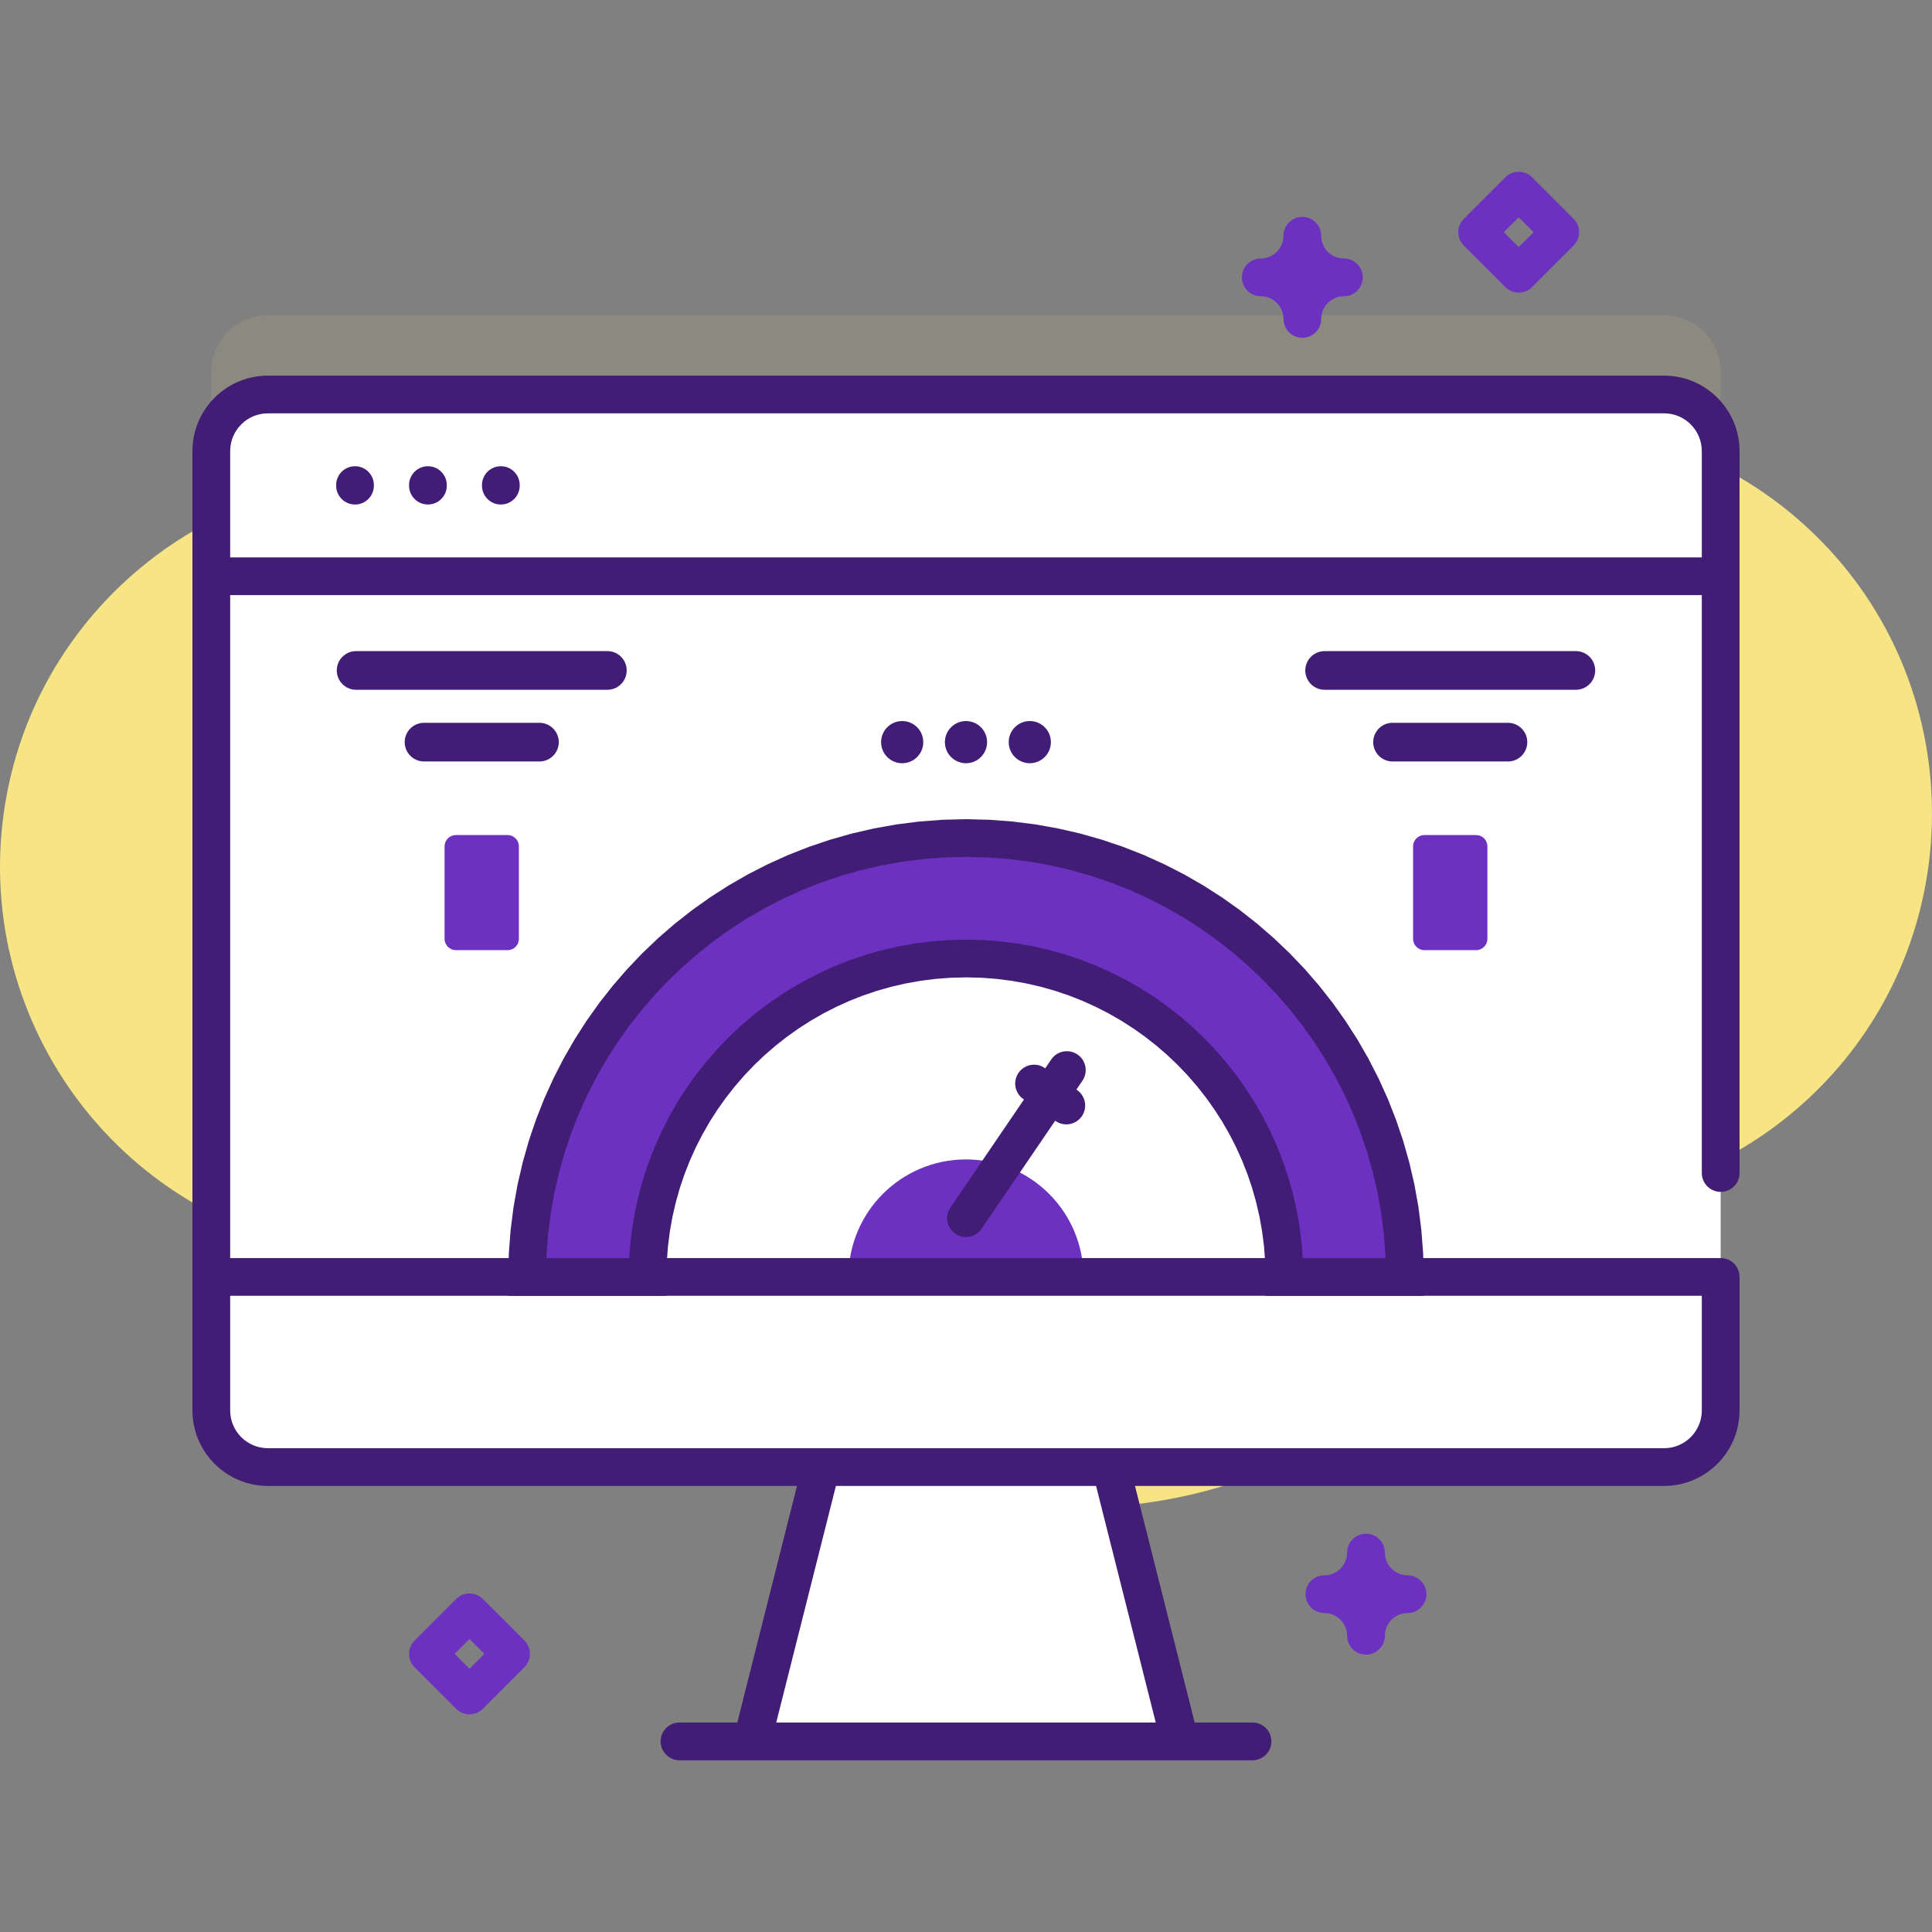 <?xml version="1.0" encoding="UTF-8"?>
<!DOCTYPE svg PUBLIC "-//W3C//DTD SVG 1.1//EN" "http://www.w3.org/Graphics/SVG/1.1/DTD/svg11.dtd">
<!-- Creator: CorelDRAW 2018 (64 Bit) -->
<svg xmlns="http://www.w3.org/2000/svg" xml:space="preserve" width="70.555mm" height="70.555mm" version="1.1" style="shape-rendering:geometricPrecision; text-rendering:geometricPrecision; image-rendering:optimizeQuality; fill-rule:evenodd; clip-rule:evenodd"
viewBox="0 0 7055.54 7055.54"
 xmlns:xlink="http://www.w3.org/1999/xlink">
 <rect x="0" y="0" width="7055.54" height="7055.54" fill="#808080" stroke="none"/>
 <defs>
  <style type="text/css">
   <![CDATA[
    .fil6 {fill:#421D75}
    .fil4 {fill:#6583FE}
    .fil3 {fill:#6D31C2}
    .fil0 {fill:#F7E485}
    .fil2 {fill:white}
    .fil5 {fill:#421D75;fill-rule:nonzero}
    .fil1 {fill:#F7E485;fill-opacity:0.102}
   ]]>
  </style>
 </defs>
 <g id="Camada_x0020_1">
  <g id="_2990009099648">
   <path class="fil0" d="M6655.43 1980.6c-481.54,-495.38 -1233.07,-563.74 -1789.12,-205.05 -158.17,102.05 -349.73,136.26 -533.52,95.48 -434.96,-96.58 -889.97,-30.63 -1277.53,179.72 -260.54,141.4 -577.89,116.82 -820.99,-52.8 -161.39,-112.57 -348.82,-193.23 -554.75,-231.19 -763.96,-140.78 -1506.69,365.92 -1653.57,1128.71 -150.19,780.1 366.96,1529.77 1146.48,1668.64 190.46,33.92 378.77,28.22 556.54,-11.23 288.51,-64.03 589.94,43 776.13,272.49 117.51,144.89 259.24,274.15 423.83,381.57 850.67,555.08 1990.25,315.43 2545.32,-535.22 0.59,-0.91 1.17,-1.82 1.76,-2.7 101.66,-156.41 259.8,-267.9 442.64,-304.81 266.66,-53.84 520.89,-184.7 726.98,-392.68 542.57,-547.52 547.1,-1438.24 9.83,-1990.93l-0.03 0z"/>
   <path class="fil1" d="M6283.78 1357.91l0 3503.66c0,114.09 -92.57,206.7 -206.7,206.7l-5098.69 -0.03c-114.1,0 -206.71,-92.58 -206.71,-206.71l0 -3503.62c0,-114.09 92.61,-206.7 206.71,-206.7l5098.69 0c114.13,0 206.7,92.61 206.7,206.7z"/>
   <polygon class="fil2" points="4309.22,6359.54 2746.25,6359.54 3058.81,5120.65 3996.66,5120.65 "/>
   <path class="fil2" d="M6283.78 1647.33l0 3503.65c0,114.1 -92.57,206.71 -206.7,206.71l-5098.69 0c-114.1,0 -206.71,-92.61 -206.71,-206.71l0 -3503.65c0,-114.09 92.61,-206.7 206.71,-206.7l5098.69 0c114.13,0 206.7,92.61 206.7,206.7l0 0z"/>
   <path class="fil2" d="M5447.56 2104.46c0,1060.28 -859.53,1919.81 -1919.81,1919.81 -1060.28,0 -1919.81,-859.53 -1919.81,-1919.81l3839.62 0z"/>
   <path class="fil3" d="M3098.65 4663.26c0,-236.98 192.12,-429.1 429.1,-429.1 236.98,0 429.07,192.12 429.07,429.1l-858.17 0z"/>
   <path class="fil2" d="M6283.78 2104.46l0 -457.13c0,-114.16 -92.54,-206.7 -206.7,-206.7l-5098.69 0c-114.16,0 -206.71,92.54 -206.71,206.7l0 457.13 5512.1 0z"/>
   <path class="fil2" d="M771.68 4663.26l0 487.66c0,114.16 92.55,206.74 206.71,206.74l5098.69 0c114.16,0 206.7,-92.58 206.7,-206.74l0 -487.66 -5512.1 0z"/>
   <path class="fil4" d="M3527.75 3500.38c-642.25,0 -1162.88,520.63 -1162.88,1162.88l-439.87 0c0,-885.18 717.57,-1602.76 1602.75,-1602.76l0 439.88z"/>
   <path class="fil4" d="M4724.68 3597.61l-311.68 311.72c-213.05,-250.23 -530.7,-408.98 -885.25,-408.98l0 -439.88c475.97,0 903.57,207.52 1196.93,537.17l0 -0.03z"/>
   <path class="fil2" d="M3527.75 3060.47l0 439.88c-354.59,0 -672.19,158.72 -885.25,408.98l-311.71 -311.72c293.39,-329.62 720.99,-537.14 1196.96,-537.14l0 0z"/>
   <g>
    <path class="fil3" d="M4690.6 4663.26c0,-642.25 -520.63,-1162.88 -1162.85,-1162.88 -642.25,0 -1162.88,520.63 -1162.88,1162.88l-439.87 0c0,-885.18 717.57,-1602.76 1602.75,-1602.76 885.18,0 1602.72,717.58 1602.72,1602.76l-439.87 0z"/>
    <path id="_1" class="fil5" d="M3527.75 3569.29l0 -137.82 0 0 63.31 1.59 62.54 4.75 61.65 7.85 60.64 10.84 59.64 13.77 58.46 16.6 57.26 19.37 55.99 22.03 54.56 24.71 53.12 27.21 51.59 29.66 49.97 32.03 48.31 34.34 46.48 36.56 44.66 38.67 42.81 40.79 40.75 42.77 38.74 44.69 36.52 46.52 34.35 48.28 32.03 50 29.65 51.59 27.22 53.09 24.7 54.62 22.04 55.96 19.37 57.26 16.6 58.46 13.77 59.6 10.84 60.68 7.84 61.62 4.76 62.6 1.59 63.28 -137.82 0 -1.4 -56.38 -4.23 -55.57 -7 -54.72 -9.61 -53.9 -12.2 -52.9 -14.72 -51.89 -17.22 -50.81 -19.56 -49.64 -21.91 -48.44 -24.15 -47.17 -26.34 -45.8 -28.45 -44.4 -30.5 -42.87 -32.48 -41.37 -34.38 -39.68 -36.26 -38.02 -37.99 -36.23 -39.71 -34.38 -41.34 -32.52 -42.91 -30.5 -44.36 -28.45 -45.8 -26.33 -47.2 -24.16 -48.44 -21.9 -49.61 -19.57 -50.81 -17.22 -51.89 -14.71 -52.93 -12.21 -53.87 -9.6 -54.76 -7 -55.56 -4.23 -56.35 -1.4 0 0zm-1162.88 1162.88l0 -137.82 -68.91 68.91 1.59 -63.28 4.75 -62.6 7.85 -61.62 10.84 -60.68 13.77 -59.6 16.6 -58.46 19.37 -57.26 22.04 -55.96 24.7 -54.62 27.22 -53.09 29.65 -51.59 32.03 -50 34.34 -48.28 36.56 -46.52 38.67 -44.66 40.79 -42.8 42.8 -40.79 44.67 -38.67 46.51 -36.56 48.28 -34.34 50 -32.03 51.59 -29.66 53.09 -27.21 54.62 -24.71 55.96 -22.03 57.26 -19.37 58.46 -16.6 59.61 -13.77 60.67 -10.84 61.62 -7.85 62.6 -4.75 63.28 -1.59 0 137.82 -56.38 1.4 -55.57 4.23 -54.72 7 -53.9 9.6 -52.9 12.21 -51.89 14.71 -50.81 17.22 -49.64 19.57 -48.44 21.9 -47.16 24.16 -45.81 26.33 -44.4 28.45 -42.87 30.5 -41.37 32.52 -39.71 34.38 -37.99 36.23 -36.23 37.99 -34.38 39.71 -32.52 41.37 -30.5 42.87 -28.45 44.4 -26.33 45.8 -24.15 47.17 -21.91 48.44 -19.57 49.64 -17.22 50.81 -14.71 51.89 -12.21 52.9 -9.6 53.9 -7 54.72 -4.23 55.57 -1.4 56.38 -68.91 68.91zm68.91 -68.91l0 68.91 -68.91 0 68.91 -68.91zm-508.78 -68.91l439.87 0 0 137.82 -439.87 0 -68.92 -68.91 68.92 -68.91zm0 137.82l-68.92 0 0 -68.91 68.92 68.91zm1602.75 -1740.58l0 137.83 0 0 -79 1.98 -77.93 5.93 -76.76 9.76 -75.52 13.48 -74.19 17.12 -72.75 20.67 -71.25 24.12 -69.63 27.44 -67.91 30.7 -66.14 33.89 -64.23 36.91 -62.24 39.91 -60.12 42.77 -57.97 45.54 -55.67 48.24 -53.28 50.78 -50.78 53.29 -48.25 55.67 -45.54 57.97 -42.77 60.12 -39.91 62.24 -36.91 64.23 -33.89 66.14 -30.69 67.91 -27.45 69.63 -24.12 71.25 -20.67 72.75 -17.12 74.19 -13.48 75.52 -9.76 76.76 -5.93 77.93 -1.98 79 -137.83 0 2.18 -85.97 6.45 -84.83 10.61 -83.66 14.72 -82.35 18.68 -80.9 22.56 -79.39 26.27 -77.64 29.91 -75.94 33.5 -74.09 36.95 -72.07 40.23 -70.02 43.49 -67.83 46.61 -65.53 49.58 -63.12 52.54 -60.68 55.34 -58.04 58.04 -55.33 60.67 -52.54 63.12 -49.58 65.53 -46.61 67.84 -43.49 70.01 -40.24 72.07 -36.94 74.09 -33.5 75.95 -29.91 77.63 -26.27 79.4 -22.56 80.89 -18.69 82.35 -14.71 83.66 -10.61 84.83 -6.45 85.97 -2.18 0 0zm1602.72 1740.58l0 -137.82 -68.91 68.91 -1.99 -79 -5.92 -77.93 -9.77 -76.76 -13.47 -75.52 -17.12 -74.19 -20.64 -72.75 -24.16 -71.22 -27.44 -69.66 -30.69 -67.91 -33.86 -66.14 -36.94 -64.23 -39.91 -62.24 -42.74 -60.12 -45.58 -57.97 -48.2 -55.67 -50.82 -53.29 -53.29 -50.81 -55.63 -48.21 -57.97 -45.54 -60.12 -42.77 -62.24 -39.91 -64.23 -36.91 -66.14 -33.89 -67.91 -30.7 -69.63 -27.44 -71.25 -24.12 -72.75 -20.67 -74.19 -17.12 -75.52 -13.48 -76.76 -9.76 -77.93 -5.93 -79 -1.98 0 -137.83 85.97 2.18 84.83 6.45 83.66 10.61 82.35 14.71 80.9 18.69 79.39 22.56 77.64 26.27 75.94 29.91 74.09 33.5 72.07 36.94 70.02 40.24 67.83 43.49 65.53 46.61 63.12 49.58 60.64 52.57 58.04 55.3 55.37 58.04 52.51 60.68 49.61 63.12 46.58 65.53 43.49 67.83 40.27 70.02 36.91 72.07 33.49 74.09 29.92 75.91 26.3 77.67 22.53 79.39 18.68 80.9 14.72 82.35 10.61 83.66 6.44 84.83 2.18 85.97 -68.91 68.91zm68.91 -68.91l0 68.91 -68.91 0 68.91 -68.91zm-508.78 -68.91l439.87 0 0 137.82 -439.87 0 -68.91 -68.91 68.91 -68.91zm0 137.82l-68.91 0 0 -68.91 68.91 68.91z"/>
   </g>
   <g>
    <path class="fil6" d="M3932.86 3980.32l-1.92 -1.3 22.07 -32.39c21.42,-31.44 13.28,-74.31 -18.17,-95.73 -31.47,-21.39 -74.31,-13.29 -95.73,18.16l-22.04 32.39 -1.92 -1.3c-31.44,-21.39 -74.28,-13.25 -95.73,18.16 -21.42,31.48 -13.29,74.32 18.16,95.74l1.92 1.3 -268.72 394.56c-21.41,31.48 -13.28,74.32 18.17,95.73 11.88,8.08 25.36,11.98 38.74,11.98 22,0 43.65,-10.54 56.99,-30.14l268.69 -394.56 1.92 1.3c11.88,8.07 25.35,11.98 38.7,11.98 22.04,0 43.69,-10.55 57.03,-30.14 21.42,-31.45 13.28,-74.32 -18.16,-95.74z"/>
    <path class="fil6" d="M2218.06 2519.04l-917.57 0c-38.97,0 -70.61,-31.64 -70.61,-70.61 0,-39 31.61,-70.6 70.61,-70.6l917.57 0c39,0 70.6,31.6 70.6,70.6 -0.03,39 -31.6,70.61 -70.6,70.61l0 0z"/>
    <path class="fil6" d="M1970.02 2780.85l-421.49 0c-38.96,0 -70.6,-31.61 -70.6,-70.6 0,-38.97 31.61,-70.61 70.6,-70.61l421.49 0.03c38.99,0 70.6,31.61 70.6,70.58 -0.03,38.99 -31.61,70.6 -70.6,70.6l0 0z"/>
    <path class="fil6" d="M5754.98 2519.04l-917.57 0c-38.97,0 -70.57,-31.64 -70.57,-70.61 0,-39 31.57,-70.6 70.57,-70.6l917.57 0c39,0 70.6,31.6 70.6,70.6 0,39 -31.6,70.61 -70.6,70.61l0 0z"/>
    <path class="fil6" d="M5506.93 2780.85l-421.48 0c-38.96,0 -70.57,-31.61 -70.57,-70.6 0,-38.97 31.58,-70.61 70.57,-70.61l421.48 0.03c39,0 70.61,31.61 70.61,70.58 0,38.99 -31.61,70.6 -70.61,70.6l0 0z"/>
   </g>
   <path class="fil3" d="M1853.61 3469.88l-188.67 0c-22.85,0 -41.37,-18.49 -41.37,-41.34l0 -337.63c0,-22.82 18.52,-41.34 41.37,-41.34l188.67 0c22.85,0 41.34,18.52 41.34,41.34l0 337.63c0,22.85 -18.49,41.34 -41.34,41.34l0 0z"/>
   <path class="fil3" d="M5390.56 3469.88l-188.7 0c-22.82,0 -41.34,-18.49 -41.34,-41.34l0 -337.63c0,-22.82 18.52,-41.34 41.34,-41.34l188.7 0c22.82,0 41.34,18.52 41.34,41.34l0 337.63c0,22.85 -18.49,41.34 -41.34,41.34l0 0z"/>
   <circle class="fil6" cx="3760.76" cy="2710.25" r="77.02"/>
   <circle class="fil6" cx="3527.75" cy="2710.25" r="77.02"/>
   <circle class="fil6" cx="3294.71" cy="2710.25" r="77.02"/>
   <path class="fil3" d="M1714.61 6260.61c-17.64,0 -35.28,-6.74 -48.73,-20.18l-151.85 -151.82c-12.92,-12.92 -20.18,-30.44 -20.18,-48.73 0,-18.3 7.29,-35.81 20.18,-48.73l151.85 -151.82c26.89,-26.92 70.51,-26.92 97.43,0l151.82 151.82c12.96,12.92 20.18,30.43 20.18,48.73 0,18.29 -7.25,35.81 -20.18,48.73l-151.82 151.82c-13.44,13.44 -31.05,20.18 -48.7,20.18zm-54.39 -220.73l54.39 54.39 54.37 -54.39 -54.37 -54.4 -54.39 54.4z"/>
   <path class="fil3" d="M4756.06 1233.63c-38.02,0 -68.88,-30.86 -68.88,-68.91 0,-45.71 -37.21,-82.91 -82.94,-82.91 -38.05,0 -68.91,-30.86 -68.91,-68.92 0,-38.05 30.86,-68.91 68.91,-68.91 45.73,0 82.94,-37.2 82.94,-82.91 0,-38.05 30.86,-68.91 68.88,-68.91 38.05,0 68.91,30.86 68.91,68.91 0,45.71 37.21,82.91 82.95,82.91 38.05,0 68.87,30.86 68.87,68.91 0,38.06 -30.82,68.92 -68.87,68.92 -45.74,0 -82.95,37.2 -82.95,82.91 0,38.05 -30.86,68.91 -68.91,68.91z"/>
   <path class="fil3" d="M4988.45 6042.61c-38.05,0 -68.91,-30.86 -68.91,-68.91 0,-45.7 -37.21,-82.91 -82.91,-82.91 -38.06,0 -68.92,-30.86 -68.92,-68.91 0,-38.05 30.86,-68.88 68.92,-68.88 45.7,0 82.91,-37.24 82.91,-82.94 0,-38.06 30.86,-68.92 68.91,-68.92 38.05,0 68.91,30.86 68.91,68.92 0,45.7 37.21,82.94 82.91,82.94 38.05,0 68.91,30.83 68.91,68.88 0,38.05 -30.86,68.91 -68.91,68.91 -45.7,0 -82.91,37.21 -82.91,82.91 0,38.05 -30.86,68.91 -68.91,68.91z"/>
   <path class="fil3" d="M5546.22 1068.66c-17.64,0 -35.25,-6.74 -48.73,-20.19l-151.82 -151.82c-26.92,-26.92 -26.92,-70.54 0,-97.46l151.82 -151.82c26.92,-26.92 70.54,-26.92 97.46,0l151.83 151.82c26.92,26.92 26.92,70.54 0,97.46l-151.83 151.82c-13.44,13.45 -31.08,20.19 -48.73,20.19zm-54.39 -220.74l54.39 54.4 54.4 -54.4 -54.4 -54.39 -54.39 54.39z"/>
   <g>
    <path class="fil6" d="M1296.45 1702.64c-38.02,0 -68.88,30.86 -68.88,68.91l0 2.02c0,38.02 30.86,68.88 68.88,68.88 38.06,0 68.91,-30.86 68.91,-68.88l0 -2.02c0,-38.09 -30.85,-68.91 -68.91,-68.91z"/>
    <path class="fil6" d="M1562.76 1702.64c-38.02,0 -68.88,30.86 -68.88,68.91l0 2.02c0,38.02 30.86,68.88 68.88,68.88 38.05,0 68.91,-30.86 68.91,-68.88l0 -2.02c0,-38.09 -30.86,-68.91 -68.91,-68.91z"/>
    <path class="fil6" d="M1829.07 1702.64c-38.06,0 -68.92,30.86 -68.92,68.91l0 2.02c0,38.02 30.86,68.88 68.92,68.88 38.05,0 68.91,-30.86 68.91,-68.88l0 -2.02c0,-38.09 -30.86,-68.91 -68.91,-68.91z"/>
    <path class="fil6" d="M6077.08 1371.71l-5098.69 0c-151.95,0 -275.62,123.64 -275.62,275.62l0 3503.62c0,151.95 123.63,275.59 275.62,275.59l1932.18 0 -217.97 864.05 -211.26 0c-38.02,0 -68.88,30.83 -68.88,68.88 0,38.06 30.86,68.92 68.88,68.92l2092.79 0c38.05,0 68.91,-30.86 68.91,-68.92 0,-38.02 -30.86,-68.88 -68.91,-68.88l-211.26 0 -217.97 -864.05 1932.18 0c151.98,0 275.62,-123.64 275.62,-275.62l0 -487.66c0,-38.05 -30.86,-68.91 -68.92,-68.91 -1.3,0 -2.5,0.32 -3.77,0.39 -1.3,-0.07 -2.51,-0.39 -3.81,-0.39l-5435.6 0 0 -2421.01 5374.3 0 0 2110.4c0,38.05 30.86,68.91 68.88,68.91 38.06,0 68.92,-30.86 68.92,-68.91l0 -2636.41c0,-151.95 -123.64,-275.62 -275.62,-275.62l0 0zm-1856.33 4918.88l-1386.03 0 217.97 -864.05 950.09 0 217.97 864.05zm1994.15 -1558.45l0 418.81c0,75.98 -61.81,137.79 -137.79,137.79l-5098.72 0c-75.98,0 -137.79,-61.81 -137.79,-137.79l0 -418.81 5374.3 0zm-5374.3 -2696.6l0 -388.21c0,-75.98 61.81,-137.79 137.79,-137.79l5098.69 -0.03c76.01,0 137.82,61.81 137.82,137.82l0 388.21 -5374.3 0 0 0z"/>
   </g>
  </g>
 </g>
</svg>
